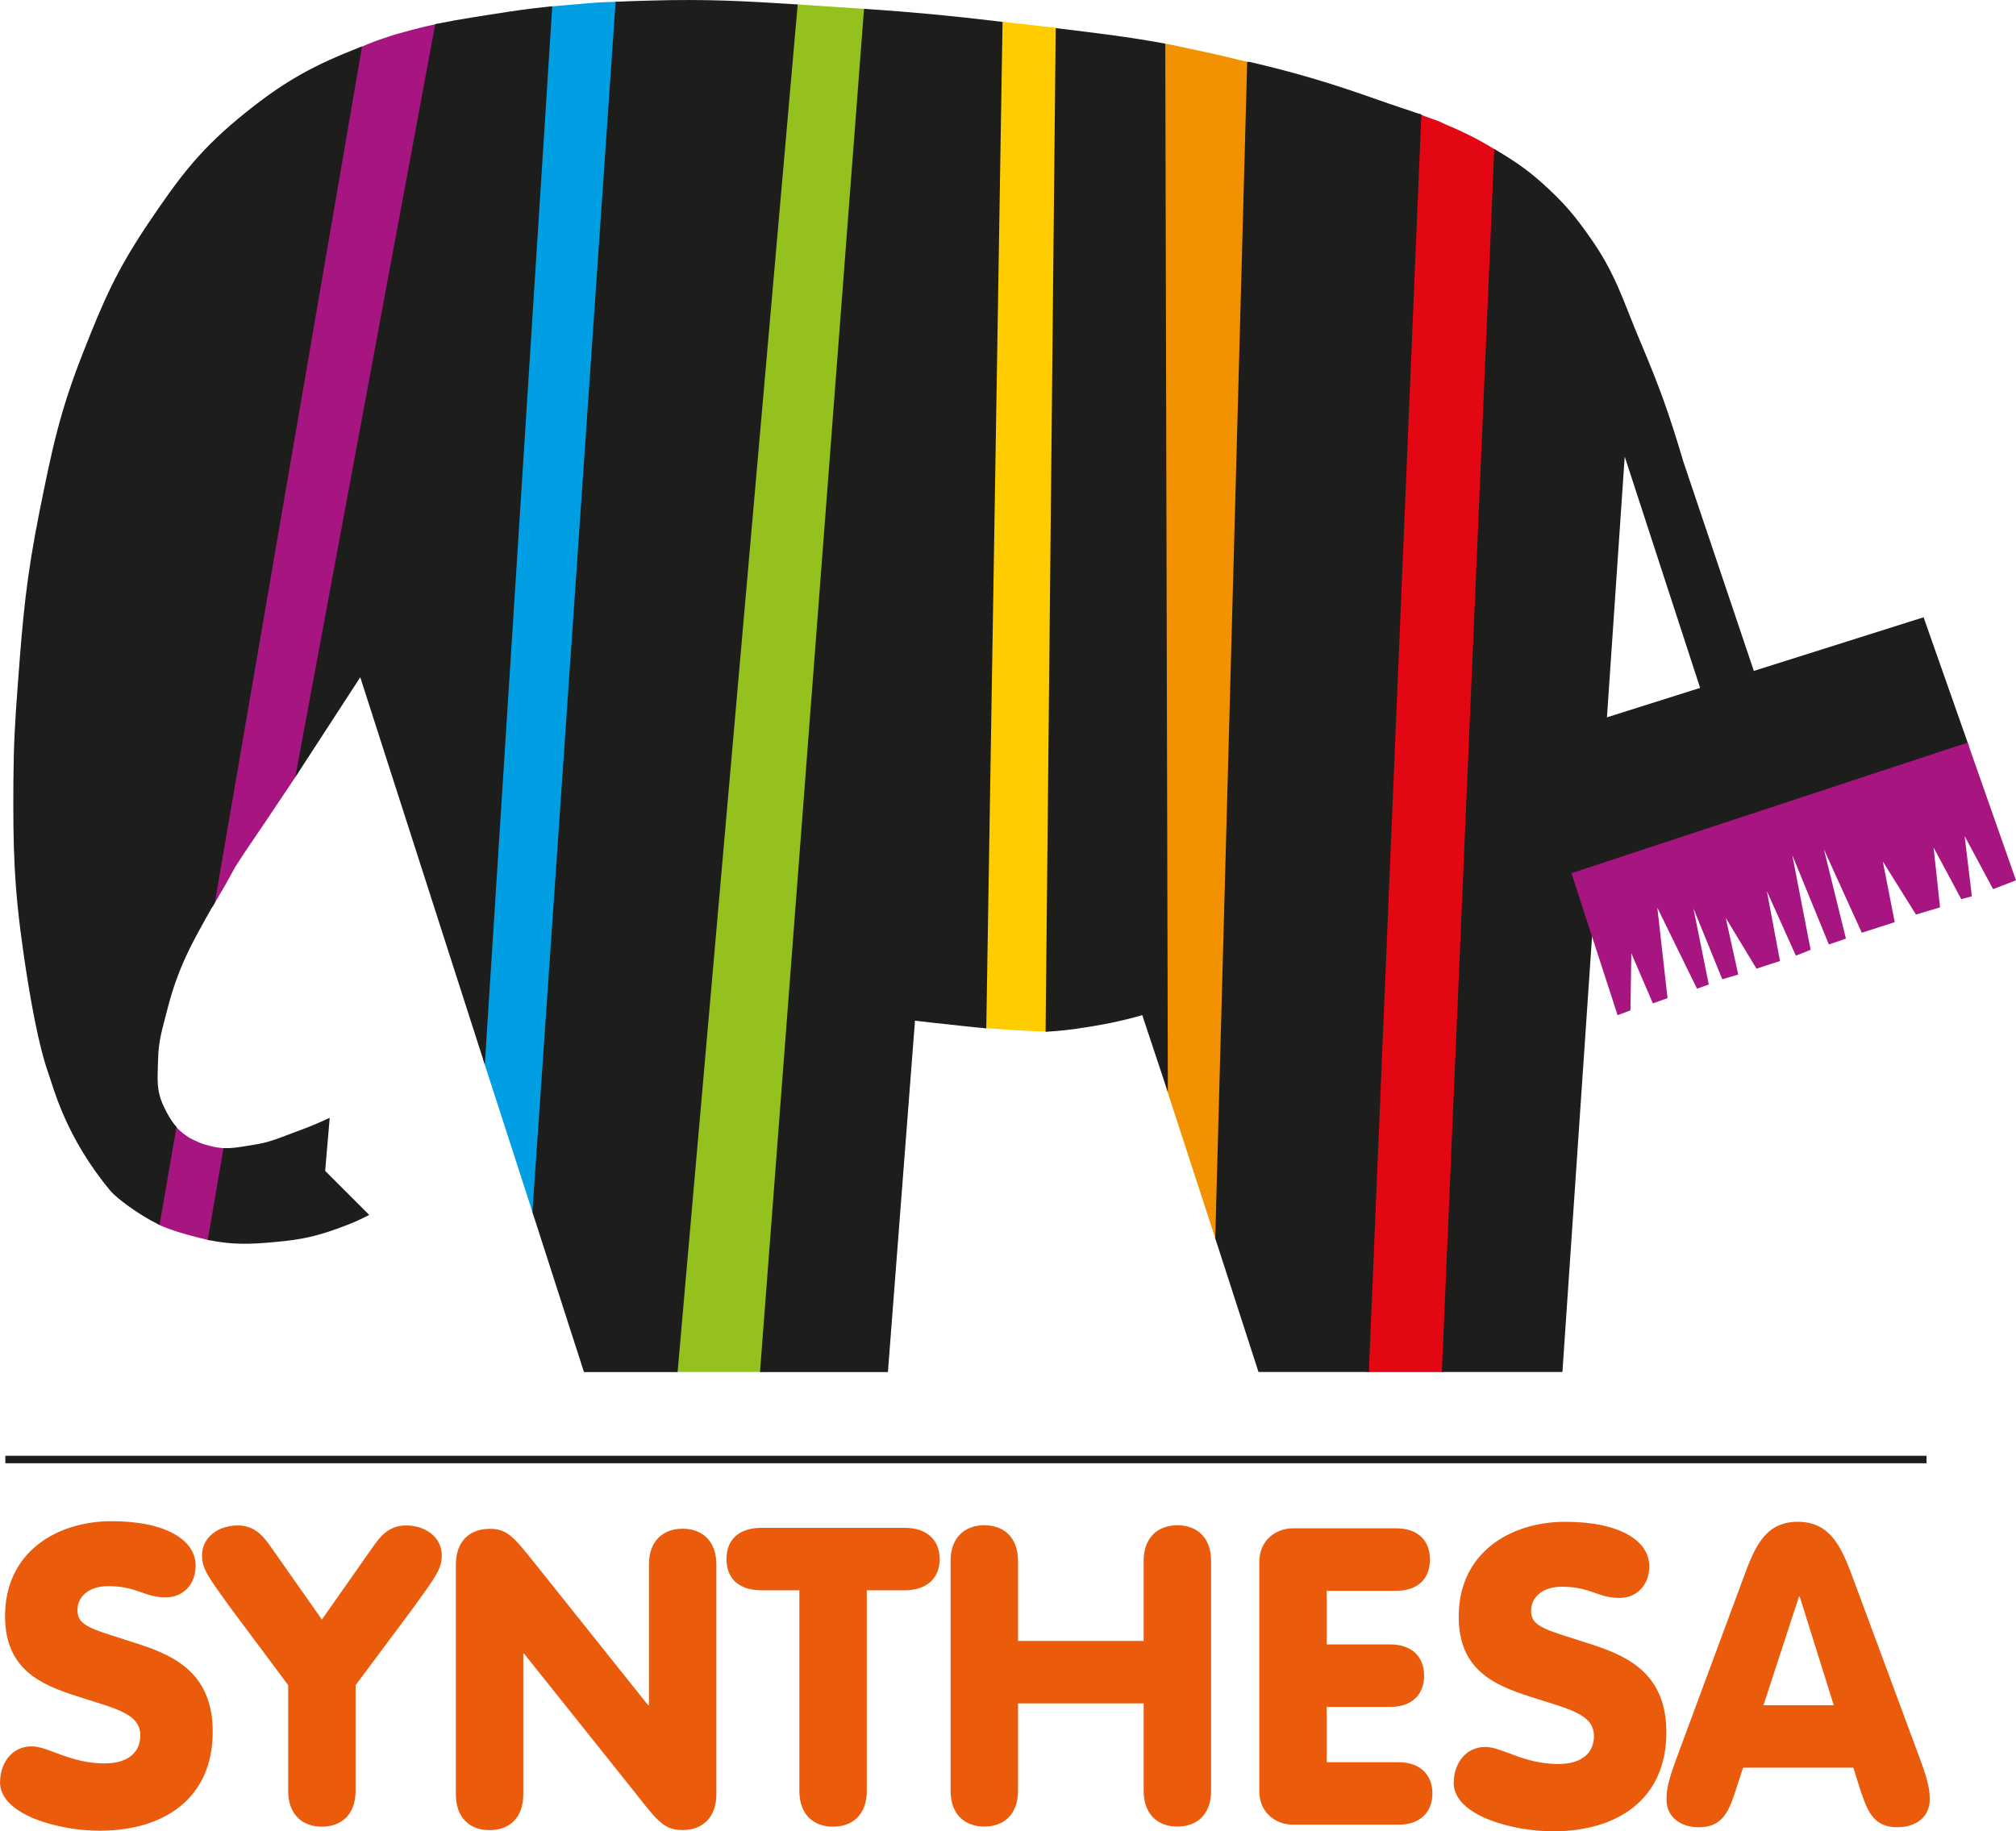 <?xml version="1.0" encoding="UTF-8"?><svg id="Vordergrund" xmlns="http://www.w3.org/2000/svg" viewBox="0 0 203.3 184.71"><defs><style>.cls-1{fill:none;stroke:#1d1d1b;stroke-miterlimit:3.86;stroke-width:.75px;}.cls-2{fill:#95c11f;}.cls-2,.cls-3,.cls-4,.cls-5,.cls-6,.cls-7,.cls-8,.cls-9{fill-rule:evenodd;}.cls-3{fill:#1d1d1b;}.cls-4{fill:#e30613;}.cls-5{fill:#a71680;}.cls-6{fill:#f39200;}.cls-7{fill:#ea5b0c;}.cls-8{fill:#fc0;}.cls-9{fill:#009fe3;}</style></defs><path class="cls-5" d="m22.68,115.81l-1.57,9.29c-.68-.16-1.06-.26-1.74-.44-.66-.18-1.03-.27-1.68-.49-.68-.23-1.07-.37-1.73-.66l1.69-9.99c.3.36.5.54.86.83.49.38.81.54,1.38.8.46.2.73.29,1.21.41.6.16.95.21,1.57.25Z"/><path class="cls-5" d="m36.33,4.77l-14.93,86.75,1.33-2.28,1.01-1.83,1.01-1.55,2.21-3.26,3.13-4.68L44.11,2.4c-1.08.23-1.69.38-2.75.66-1.01.27-1.58.42-2.56.76-.98.33-1.52.54-2.47.95Z"/><path class="cls-9" d="m48.73,106.9l5.12,15.83L62.3.18c-.68.01-1.06.03-1.74.06-1.09.06-1.7.13-2.78.22-.88.07-1.37.11-2.25.19l-6.8,106.24Z"/><polygon class="cls-2" points="68.12 138.38 76.85 138.38 87.33 .91 80.18 .43 68.12 138.38"/><path class="cls-4" d="m143.13,11.48c.8.39,1.8.66,1.99.76.91.45,1.34.58,2.18.98.86.41,1.35.64,2.18,1.11.55.31.86.49,1.39.82l-5.28,123.24h-7.75l5.28-126.91Z"/><path class="cls-8" d="m100.87,2.17l5.79.66-.98,101.21c-.64,0-1.1-.03-1.8-.06-.73-.03-1.14-.05-1.87-.09-.65-.04-1.02-.08-1.68-.13-.42-.03-.66-.04-1.08-.06l1.61-101.52Z"/><path class="cls-6" d="m117.32,4.36c1.01.2,1.58.32,2.59.54,1.19.25,1.86.39,3.04.66.67.16,1.04.25,1.71.41.53.13.83.19,1.36.32l-3.28,119.19-5.19-15.94-.24-105.18Z"/><line class="cls-1" x1=".54" y1="147.21" x2="194.28" y2="147.21"/><path class="cls-7" d="m0,179.74c0,3.36,6.04,4.91,10.03,4.91,6.34,0,11.42-3.11,11.42-9.99,0-5.67-3.57-7.55-7.26-8.77-4.7-1.55-6.38-1.76-6.38-3.48,0-1.47,1.26-2.43,3.11-2.43,2.9,0,3.61,1.13,5.79,1.13,1.8,0,3.02-1.34,3.02-3.19,0-2.6-3.02-4.49-8.48-4.49s-10.74,3.06-10.74,9.57c0,5.41,3.65,6.92,7.18,8.06,3.86,1.26,6.46,1.72,6.46,3.99,0,1.47-.97,2.81-3.61,2.81-3.48,0-5.67-1.72-7.34-1.72-2.06,0-3.19,1.76-3.19,3.61Z"/><path class="cls-7" d="m29.06,180.63c0,2.39,1.43,3.61,3.4,3.61s3.4-1.22,3.4-3.61v-10.66l5.88-7.89c2.14-2.98,2.81-3.82,2.81-5.2,0-1.8-1.59-3.02-3.61-3.02-1.85,0-2.73,1.3-3.44,2.31l-5.04,7.18-5.04-7.18c-.71-1.01-1.59-2.31-3.44-2.31-2.01,0-3.61,1.22-3.61,3.02,0,1.38.67,2.22,2.81,5.2l5.88,7.89v10.66Z"/><path class="cls-7" d="m45.97,180.98c0,2.39,1.43,3.61,3.4,3.61s3.4-1.22,3.4-3.61v-14.19h.08l11.29,14.14c2.22,2.85,2.9,3.65,4.7,3.65,1.97,0,3.4-1.22,3.4-3.61v-23.17c0-2.39-1.43-3.61-3.4-3.61s-3.4,1.22-3.4,3.61v14.19h-.08l-11.29-14.14c-2.27-2.85-2.9-3.65-4.7-3.65-1.97,0-3.4,1.22-3.4,3.61v23.17Z"/><path class="cls-7" d="m80.61,180.63c0,2.39,1.43,3.61,3.4,3.61s3.4-1.22,3.4-3.61v-20.23h3.82c2.27,0,3.53-1.26,3.53-3.15s-1.26-3.15-3.53-3.15h-14.44c-2.27,0-3.53,1.18-3.53,3.15s1.26,3.15,3.53,3.15h3.82v20.23Z"/><path class="cls-7" d="m102.66,171.81h12.67v8.81c0,2.39,1.43,3.61,3.4,3.61s3.4-1.22,3.4-3.61v-23.17c0-2.39-1.43-3.61-3.4-3.61s-3.4,1.22-3.4,3.61v8.06h-12.67v-8.06c0-2.39-1.43-3.61-3.4-3.61s-3.4,1.22-3.4,3.61v23.17c0,2.39,1.43,3.61,3.4,3.61s3.4-1.22,3.4-3.61v-8.81Z"/><path class="cls-7" d="m126.99,180.64c0,2.18,1.64,3.4,3.4,3.4h10.66c2.14,0,3.4-1.26,3.4-3.15s-1.26-3.15-3.4-3.15h-7.26v-5.58h6.42c2.14,0,3.4-1.22,3.4-3.15s-1.26-3.15-3.4-3.15h-6.42v-5.41h7.01c2.14,0,3.4-1.18,3.4-3.15s-1.26-3.15-3.4-3.15h-10.41c-1.76,0-3.4,1.22-3.4,3.4v23.08Z"/><path class="cls-7" d="m146.59,179.8c0,3.36,6.04,4.91,10.03,4.91,6.34,0,11.42-3.11,11.42-9.99,0-5.67-3.57-7.55-7.26-8.77-4.7-1.55-6.38-1.76-6.38-3.48,0-1.47,1.26-2.43,3.11-2.43,2.9,0,3.61,1.13,5.79,1.13,1.8,0,3.02-1.34,3.02-3.19,0-2.6-3.02-4.49-8.48-4.49s-10.74,3.06-10.74,9.57c0,5.41,3.65,6.92,7.18,8.06,3.86,1.26,6.46,1.72,6.46,3.99,0,1.47-.97,2.81-3.61,2.81-3.48,0-5.67-1.72-7.34-1.72-2.06,0-3.19,1.76-3.19,3.61Z"/><path class="cls-3" d="m20.95,125.06l1.59-9.26h.14c.89.03,1.73-.15,2.83-.32,1.79-.27,2.74-.75,4.44-1.37,1.31-.48,2.04-.78,3.3-1.37l-.46,5.36,4.44,4.44c-1.08.56-1.71.83-2.85,1.25-2.48.92-3.98,1.24-6.61,1.48-2.61.24-4.25.29-6.66-.18l-.17-.04Z"/><path class="cls-3" d="m36.51,4.69l-14.85,86.37-.27.45c-2,3.53-3.44,6.04-4.54,10.4-.49,1.93-.87,3.03-.91,5.01-.04,1.83-.22,3.01.57,4.67.35.73.71,1.39,1.15,1.91l.14.16-1.71,9.88s-.12-.05-.12-.05c-1.98-.96-4.24-2.67-4.81-3.35-4.52-5.43-5.7-10.25-6.27-11.85-.99-2.79-1.82-7.32-2.51-12.08-.97-6.7-1.07-10.55-1.03-17.32.03-3.91.16-6.12.46-10.03.5-6.74.84-10.57,2.16-17.2,1.29-6.42,2.04-10.09,4.44-16.18,2.06-5.23,3.36-8.21,6.49-12.88,3.27-4.86,5.34-7.62,9.91-11.28,4.05-3.25,6.87-4.74,11.46-6.55l.23-.09Z"/><path class="cls-3" d="m55.69.64l-6.8,106.73-.19-.58-12.37-38.48c-2.47,3.8-3.95,6.08-6.24,9.6l-.31.46L43.89,2.44c.13-.03.1-.02.21-.05,2.17-.44,4.36-.77,7.15-1.2,1.59-.24,2.98-.41,4.29-.55h.14Z"/><path class="cls-3" d="m80.44.46l-12.11,137.93h-.23s-9.21,0-9.21,0l-5.1-15.83-.1-.31L62.08.17h.2c1-.04,2.06-.08,3.22-.11,5.82-.17,9.53.05,14.64.37l.29.03Z"/><path class="cls-3" d="m99.17,103.69c-1.28-.1-2.31-.24-3.82-.4-1.2-.13-1.88-.19-3.08-.34l-2.73,35.44h-12.9L87.13.9h.17c4.82.33,8.56.68,13.57,1.28l.23.03-1.64,101.51-.28-.02Z"/><path class="cls-3" d="m172.17,71.6l-8.33-25.55-6.28,92.33h-12.16l5.29-123.35.19.11c2.01,1.2,3.39,2.13,5.31,3.94,1.79,1.69,2.68,2.78,4.1,4.79,2.66,3.74,3.34,6.37,5.13,10.6,1.95,4.61,2.91,7.28,4.33,12.08l8.08,23.99-5.66,1.07Z"/><polygon class="cls-3" points="193.98 62.26 198.57 75.31 160.38 87.83 160.82 72.74 193.98 62.26"/><path class="cls-3" d="m115.18,102.38c-.35.15-2.64.71-3.76.91-1.94.35-3.77.65-5.74.76l-.24.02,1.02-101.24.22.03c3.9.48,7.01.84,10.65,1.51l.18.04.26,105.74-2.58-7.76Z"/><path class="cls-3" d="m138.04,138.38h-11.13l-4.36-13.48,3.22-118.66h.23c4.53,1.06,7.91,2.04,12.99,3.84,1.55.55,2.87.97,4.12,1.4l.22.06-5.29,126.84Z"/><path class="cls-7" d="m187.76,180.98c.63,1.89,1.34,3.32,3.57,3.32,1.93,0,3.27-1.09,3.27-2.77,0-1.01-.13-1.8-1.01-4.2l-6.55-17.67c-1.22-3.32-2.27-6.17-5.75-6.17s-4.45,2.85-5.67,6.17l-6.55,17.67c-.88,2.39-1.01,3.19-1.01,4.2,0,1.68,1.34,2.77,3.27,2.77,2.22,0,2.94-1.43,3.57-3.32l6.51-19.94h.08l6.25,19.94Z"/><polygon class="cls-7" points="185.44 171.99 177.11 171.99 175.14 178.29 187.64 178.29 185.44 171.99"/><polygon class="cls-5" points="198.42 74.9 203.3 88.79 200.99 89.68 198.12 84.33 198.85 90.4 197.78 90.69 194.99 85.48 195.64 91.52 193.21 92.24 189.87 86.89 191.07 93.01 187.75 94.08 183.93 85.67 186.15 94.67 184.43 95.26 180.74 86.25 182.59 95.8 181.1 96.39 178.18 89.89 179.5 96.93 177.13 97.7 174.03 92.58 175.29 98.29 173.68 98.77 170.77 91.62 172.32 99.3 171.13 99.72 167.13 91.55 168.16 100.67 166.68 101.2 164.51 96.15 164.42 101.91 163.12 102.39 158.47 88.07 198.42 74.9"/></svg>